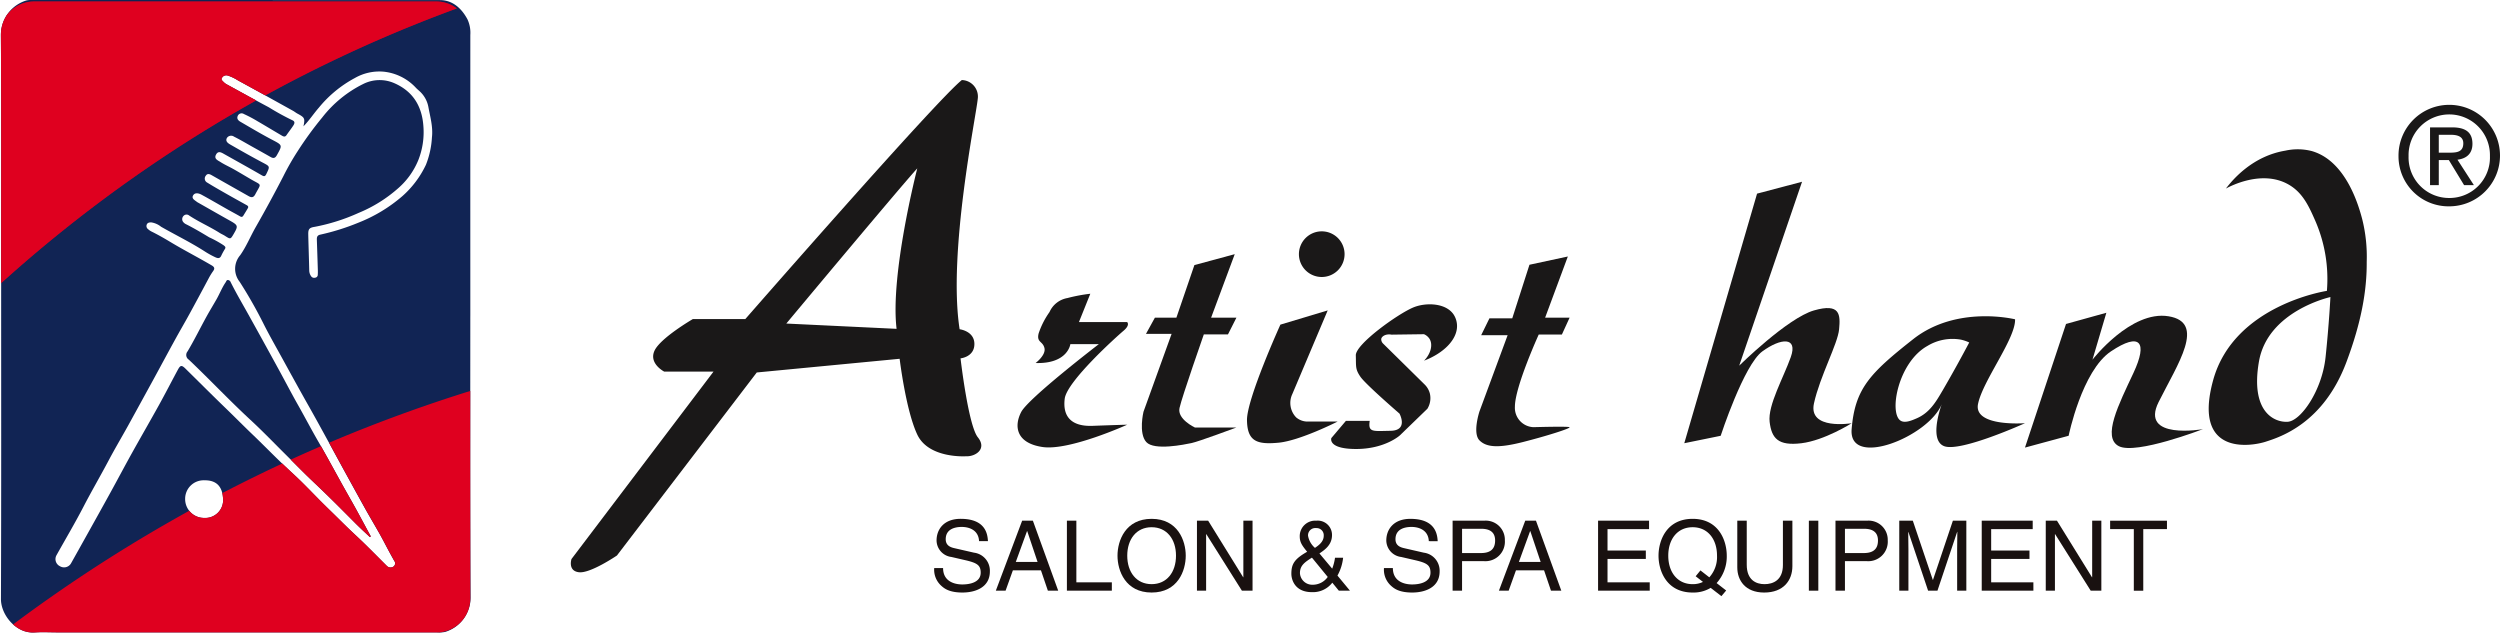 <svg id="Group_2329" data-name="Group 2329" xmlns="http://www.w3.org/2000/svg" xmlns:xlink="http://www.w3.org/1999/xlink" width="505.572" height="127.921" viewBox="0 0 505.572 127.921">
  <defs>
    <clipPath id="clip-path">
      <rect id="Rectangle_1068" data-name="Rectangle 1068" width="505.572" height="127.921" fill="none"/>
    </clipPath>
    <clipPath id="clip-path-2">
      <rect id="Rectangle_1066" data-name="Rectangle 1066" width="505.572" height="127.921" transform="translate(0 0)" fill="none"/>
    </clipPath>
    <clipPath id="clip-path-3">
      <path id="Path_10823" data-name="Path 10823" d="M45.637,57.09c-.741,1.069-1.2,2.288-1.838,3.411-.7,1.227-1.439,2.43-2.116,3.668-1.256,2.294-2.414,4.643-3.75,6.887a1.12,1.12,0,0,0,.244,1.673c4.218,4,8.205,8.238,12.477,12.188,2.5,2.311,4.855,4.77,7.274,7.164,1.8,1.783,3.562,3.608,5.408,5.343,2.954,2.781,5.816,5.652,8.669,8.532.907.915,1.866,1.776,2.8,2.662.061-.05.12-.1.179-.15-1.374-2.522-2.707-5.069-4.132-7.563-2.2-3.841-4.253-7.758-6.467-11.59-1.442-2.5-2.777-5.054-4.2-7.566-1.343-2.379-2.6-4.809-3.913-7.205Q53.233,69,50.162,63.477c-1.185-2.13-2.427-4.229-3.511-6.414a.662.662,0,0,0-.539-.436h-.029c-.289,0-.316.275-.446.463m-8.194,43.73a3.735,3.735,0,0,1,3.866-3.69c2.634-.047,3.672,1.435,3.807,3.743a3.616,3.616,0,0,1-3.835,3.866c-.056,0-.111,0-.166,0a3.825,3.825,0,0,1-3.672-3.923M64.512,21.753a24.018,24.018,0,0,1,7.272-5.979,9.951,9.951,0,0,1,5.757-1.285,10.326,10.326,0,0,1,6.515,3.193c.322.357.714.65,1.053.994a5.721,5.721,0,0,1,1.545,3,20.527,20.527,0,0,1,.711,6.094,17.718,17.718,0,0,1-1.213,5.538,19.69,19.69,0,0,1-4.8,6.38,30.853,30.853,0,0,1-8.842,5.332,46.416,46.416,0,0,1-7.748,2.43c-.657.148-.687.577-.67,1.088q.1,3.087.2,6.173c.008.272,0,.545-.015.817a.591.591,0,0,1-.538.625.731.731,0,0,1-.8-.283,2.079,2.079,0,0,1-.386-1.093c-.058-2.451-.15-4.9-.2-7.354-.026-1.123.226-1.386,1.313-1.557A39.184,39.184,0,0,0,72.5,43.064a28.294,28.294,0,0,0,8.079-5.049,15.113,15.113,0,0,0,4.006-5.621,15.292,15.292,0,0,0,1.034-6.918c-.287-4.032-2.129-7.035-5.91-8.673a7.4,7.4,0,0,0-6.221.161,23.966,23.966,0,0,0-8.317,6.78A70.429,70.429,0,0,0,60.178,30.6a51.5,51.5,0,0,0-2.858,5.013q-2.687,5.219-5.606,10.31c-1.075,1.881-1.9,3.928-3.138,5.686a4.216,4.216,0,0,0-.1,5.391,92.3,92.3,0,0,1,4.912,8.628c1.128,2.227,2.369,4.394,3.566,6.575,1.779,3.244,3.559,6.491,5.383,9.714,2.594,4.586,5.079,9.233,7.616,13.852,1.374,2.5,2.744,5.01,4.139,7.5,1.2,2.148,2.5,4.245,3.634,6.428q.978,1.882,2.017,3.729a.808.808,0,0,1-.154,1.147,1.062,1.062,0,0,1-1.4-.179c-2.143-2.126-4.24-4.3-6.461-6.344-1.747-1.607-3.389-3.317-5.1-4.955-2.548-2.437-4.908-5.073-7.513-7.444-2.742-2.5-5.3-5.172-7.975-7.732-1.851-1.773-3.651-3.6-5.5-5.382-2.725-2.631-5.4-5.314-8.1-7.97-.779-.766-1.04-.743-1.55.2-1.274,2.355-2.492,4.74-3.788,7.082-1.8,3.264-3.677,6.49-5.489,9.75-1.449,2.605-2.841,5.243-4.277,7.856-1.583,2.877-3.185,5.743-4.783,8.612q-1.623,2.916-3.256,5.828a1.612,1.612,0,0,1-2.253.615,1.592,1.592,0,0,1-.7-2.226c1.836-3.286,3.756-6.527,5.487-9.866,1.618-3.123,3.393-6.157,5.037-9.264,1.253-2.366,2.624-4.669,3.921-7.013q2.622-4.74,5.21-9.5c1.428-2.615,2.834-5.243,4.268-7.854.957-1.74,1.964-3.453,2.919-5.194q1.992-3.636,3.933-7.3a12.985,12.985,0,0,1,.894-1.462c.324-.453.34-.783-.274-1.143-2.776-1.63-5.645-3.094-8.4-4.759-1.23-.743-2.493-1.464-3.79-2.1a2.954,2.954,0,0,1-.666-.458.787.787,0,0,1-.289-.963c.172-.4.55-.431.926-.425a4.156,4.156,0,0,1,1.962.876c2.9,1.658,5.908,3.126,8.728,4.921a17.984,17.984,0,0,0,2.291,1.274c.512.229.91.243,1.172-.374a12.367,12.367,0,0,1,.738-1.343c.217-.374-.036-.522-.283-.729A21.118,21.118,0,0,0,42.3,47.976c-1.521-.921-3.052-1.823-4.639-2.627a1.648,1.648,0,0,1-.683-.565.943.943,0,0,1,.111-1.108.825.825,0,0,1,1.158-.112c1.988,1.314,4.185,2.26,6.194,3.535.329.209.7.354,1.027.564,1.149.738,1.146.744,1.8-.382.939-1.613.886-1.749-.835-2.71-2.125-1.187-4.237-2.4-6.355-3.6a1.564,1.564,0,0,1-.233-.14c-.436-.347-1.163-.683-.8-1.315.373-.661,1.153-.459,1.722-.15,1.8.98,3.567,2.017,5.352,3.025.811.459,1.638.89,2.444,1.357.321.186.5.081.669-.19.3-.49.606-.971.887-1.468.219-.386-.078-.532-.355-.685-1.315-.729-2.632-1.454-3.938-2.2-1.333-.759-2.667-1.517-3.971-2.326a.906.906,0,0,1-.237-1.36c.321-.5.757-.35,1.192-.1q3.729,2.124,7.47,4.23c.542.306.972.333,1.331-.345,1.249-2.362,1.407-1.733-.838-3.042-1.168-.681-2.325-1.381-3.5-2.047-.893-.5-1.841-.917-2.7-1.47-.5-.319-1.348-.621-.892-1.483s1.1-.428,1.7-.092c2.516,1.418,5.048,2.81,7.547,4.259.514.3.7.23.945-.277.75-1.557.742-1.5-.854-2.341-2.178-1.149-4.323-2.368-6.461-3.6-.453-.26-1.017-.646-.683-1.294a1.014,1.014,0,0,1,1.454-.291c1.239.617,2.431,1.33,3.641,2.006,1.259.7,2.521,1.4,3.773,2.118.554.317.913.224,1.239-.357,1.174-2.094,1.159-2.031-.991-3.162s-4.254-2.384-6.363-3.609c-.42-.244-.8-.592-.552-1.187a.845.845,0,0,1,1.236-.39,26.859,26.859,0,0,1,2.706,1.426c1.667.966,3.315,1.966,4.977,2.942.321.189.65.342.945-.091.458-.672.974-1.307,1.409-1.994.233-.367.352-.785-.248-1.026a51.126,51.126,0,0,1-4.744-2.615c-2.816-1.494-5.6-3.041-8.4-4.572a2.526,2.526,0,0,1-.728-.525c-.2-.245-.653-.48-.308-.906a.993.993,0,0,1,1.1-.424,8.887,8.887,0,0,1,2.121,1.007c3.729,2.026,7.436,4.094,11.149,6.152.29.161.546.383.838.539,1.511.81,1.585.959,1.243,2.6,1.165-1.171,2.06-2.565,3.147-3.807M6.395,0a3.888,3.888,0,0,0-1.08.1A7.258,7.258,0,0,0,.18,7.023c.115,16.6.053,33.2.053,49.793,0,21.445.039,42.889-.04,64.332-.012,3.268,3.147,7.034,6.782,6.759,1.536-.116,3.09-.02,4.636-.02q38.326,0,76.654,0c.14,0,.282,0,.423.008a4.2,4.2,0,0,0,1.386-.113,7.287,7.287,0,0,0,5.09-7.051c-.114-18.93-.055-37.86-.055-56.79q0-28.44,0-56.882a6.438,6.438,0,0,0-.59-3.167C93.377,1.753,91.583.022,88.96.019Q67.12,0,45.285,0,25.842,0,6.395,0" fill="none"/>
    </clipPath>
    <clipPath id="clip-path-4">
      <rect id="Rectangle_1067" data-name="Rectangle 1067" width="92.379" height="57.164" transform="translate(0 0.303)" fill="none"/>
    </clipPath>
  </defs>
  <g id="Group_2328" data-name="Group 2328" clip-path="url(#clip-path)">
    <g id="Group_2322" data-name="Group 2322">
      <g id="Group_2321" data-name="Group 2321" clip-path="url(#clip-path-2)">
        <path id="Path_10790" data-name="Path 10790" d="M197.75,88.437c-1.94-2.411-3.5-15.967-3.5-15.967s2.8-.265,2.8-2.9-2.987-2.987-2.987-2.987c-2.4-15.436,3.305-42.9,3.662-46.557a3.341,3.341,0,0,0-3.215-3.836c-5.079,4.01-43.79,48.338-43.79,48.338H140.109s-6.6,3.837-7.763,6.422,1.963,4.192,1.963,4.192H144.3l-28.726,37.907s-.8,2.411,1.516,2.676,7.673-3.388,7.673-3.388l28.278-37.013,28.893-2.767s1.251,10.432,3.571,15.337,9.9,4.375,9.9,4.375c1.781.091,4.283-1.426,2.342-3.836M181.314,66.5l-22.3-1.069S181.883,38.013,185.5,34.048c-.144.576-5.5,21.538-4.185,32.448" fill="#1a1818"/>
        <path id="Path_10791" data-name="Path 10791" d="M209.432,73.408s2.141-1.6,1.784-3.033-1.606-1.092-1.182-2.921a16.344,16.344,0,0,1,2.208-4.348,4.867,4.867,0,0,1,3.634-2.832,32.368,32.368,0,0,1,4.616-.869l-2.3,5.73h9.744s.692.558-.735,1.762-11.45,10.224-11.885,13.736,1.237,5.652,5.652,5.485,6.991-.234,6.991-.234S216.255,91.2,210.837,90.4s-5.787-4.281-4.315-7.091S222.209,69.6,222.209,69.6h-5.753s-.5,4.014-7.024,3.813" fill="#1a1818"/>
        <path id="Path_10792" data-name="Path 10792" d="M241.541,53.608,237.9,64.244h-4.348l-1.806,3.278h5.184l-5.686,15.754s-1.037,4.348.569,6.121,7.726.5,9.164.2,9.065-3.144,9.065-3.144h-8.4s-3.612-1.672-3.11-3.947,4.916-14.884,4.916-14.884h4.884l1.706-3.378h-5.118L249.7,51.4Z" fill="#1a1818"/>
        <path id="Path_10793" data-name="Path 10793" d="M258.934,65.649l9.565-2.876L261.341,79.7a4.2,4.2,0,0,0,.77,4.7,3.566,3.566,0,0,0,2.107.849h6.289s-7.627,3.88-11.974,4.281-6.289-.267-6.356-4.548,6.757-19.333,6.757-19.333" fill="#1a1818"/>
        <path id="Path_10794" data-name="Path 10794" d="M271.911,51.4a4.616,4.616,0,1,1-4.616-4.616,4.616,4.616,0,0,1,4.616,4.616" fill="#1a1818"/>
        <path id="Path_10795" data-name="Path 10795" d="M287.988,72.94c3.987-1.528,6.684-4.263,6.667-7.024a4.279,4.279,0,0,0-.683-2.3c-1.612-2.412-5.69-2.463-8.147-1.448-3.077,1.271-11.706,7.425-11.64,9.7s-.133,2.776.937,4.331,7.894,7.442,7.894,7.442,1.873,3.412-1.807,3.479-4.548.334-4.214-2.007h-4.816l-2.944,3.478s-.8,2.208,5.017,2.208,8.83-2.743,8.83-2.743l5.576-5.394a4.094,4.094,0,0,0,.512-3.035,3.952,3.952,0,0,0-1.07-1.873l-8.368-8.243a1.239,1.239,0,0,1-.407-.963c.1-.569.964-1.081,2.085-.872l6.556-.09a2.452,2.452,0,0,1,1.137.959c.689,1.144.281,2.95-1.115,4.393" fill="#1a1818"/>
        <path id="Path_10796" data-name="Path 10796" d="M309.3,53.541l-3.479,10.837h-4.615l-1.673,3.412h5.352L299.2,83.175s-1.472,4.415,0,5.887,4.014,1.539,8.763.334,9.834-2.809,9.432-3.01-7.291,0-7.291,0a3.919,3.919,0,0,1-3.746-4.147c0-4.014,4.816-14.583,4.816-14.583h4.683l1.561-3.412h-4.951l4.594-12.375Z" fill="#1a1818"/>
        <path id="Path_10797" data-name="Path 10797" d="M355.328,39.159,340.611,89.631l7.359-1.5s4.682-14.343,8.428-17.072,7.225-3,5.753,1.151-4.682,9.766-4.281,13.111,1.739,4.883,6.422,4.315,10.168-4.047,10.168-4.047-8.83,1.471-7.626-4.014,4.816-12.041,5.084-14.984.267-5.352-5.084-3.813-15.118,11.171-15.118,11.171l12.71-37.193Z" fill="#1a1818"/>
        <path id="Path_10798" data-name="Path 10798" d="M400.013,81.7c.94-4.685,7.627-13.244,7.491-17.126,0,0-11.774-2.941-20.6,4.011s-11.774,10.037-12.449,18.195c-.659,8.044,15.557,1.547,18.218-5.042-.5,1.418-2.426,7.407.516,8.5,3.343,1.228,16.323-4.655,16.323-4.655s-10.432.8-9.5-3.882m-7.224-2.632c-1.339,2.3-2.614,4.419-5.173,5.53-.988.429-2.425,1.053-3.3.446-2.34-1.616-.446-11.774,5.444-15.074a9.793,9.793,0,0,1,6.766-1.291,7.973,7.973,0,0,1,1.71.58c-1.453,2.75-3.264,6.062-5.443,9.809" fill="#1a1818"/>
        <path id="Path_10799" data-name="Path 10799" d="M417.808,65.515l-8.3,25,8.83-2.391s2.676-13.139,8.563-17.072,7.492-1.926,4.548,4.362-6.421,13.056-2.943,14.823S445.5,86.787,445.5,86.787s-12.843,2.275-8.964-5.485,9.633-16.086,2.007-17.342-15.385,8.78-15.385,8.78l2.809-9.492Z" fill="#1a1818"/>
        <path id="Path_10800" data-name="Path 10800" d="M477.7,44.29c-.629-2.357-3.169-11.8-10.265-13.76a11.521,11.521,0,0,0-5.254-.068c-6.664,1.1-10.682,5.883-12.039,7.672.834-.462,7.225-3.836,12.562-.879,2.965,1.637,4.216,4.458,5.52,7.414a29.437,29.437,0,0,1,2.342,14.155s-18.817,2.8-23.009,18.081,7.581,13.4,10.614,12.426,11.683-3.745,16.323-16.057c3.047-8.1,4.169-14.541,4.124-20.333a31.236,31.236,0,0,0-.918-8.651m-7.4,27.915c-.713,6.778-5,12.934-7.665,13.093s-7.589-1.948-5.807-12.2,14.45-13.025,14.45-13.025-.265,5.352-.978,12.13" fill="#1a1818"/>
        <path id="Path_10801" data-name="Path 10801" d="M197.993,109.439c-.1-2.188-1.913-2.878-3.509-2.878-1.2,0-3.233.335-3.233,2.483,0,1.2.847,1.6,1.675,1.794l4.042.927a3.676,3.676,0,0,1,3.213,3.785c0,3.352-3.115,4.278-5.54,4.278-2.622,0-3.647-.788-4.277-1.36a4.354,4.354,0,0,1-1.44-3.588h1.794c0,2.563,2.09,3.312,3.9,3.312,1.38,0,3.706-.355,3.706-2.385,0-1.479-.69-1.952-3.016-2.5l-2.9-.671A3.407,3.407,0,0,1,189.4,109.3c0-2.208,1.44-4.377,4.87-4.377,4.948,0,5.441,2.957,5.52,4.515Z" fill="#191110"/>
        <path id="Path_10802" data-name="Path 10802" d="M204.835,115.333l-1.478,4.12h-1.972l5.323-14.155h2.169L214,119.453h-2.09l-1.4-4.12Zm4.988-1.7-2.09-6.229h-.039l-2.267,6.229Z" fill="#191110"/>
        <path id="Path_10803" data-name="Path 10803" d="M217.671,117.758h7.176v1.695h-9.089V105.3h1.913Z" fill="#191110"/>
        <path id="Path_10804" data-name="Path 10804" d="M232.892,119.827c-5.284,0-6.9-4.4-6.9-7.452s1.616-7.451,6.9-7.451,6.9,4.4,6.9,7.451-1.617,7.452-6.9,7.452m0-13.208c-3.076,0-4.929,2.425-4.929,5.756s1.853,5.757,4.929,5.757,4.929-2.425,4.929-5.757-1.854-5.756-4.929-5.756" fill="#191110"/>
        <path id="Path_10805" data-name="Path 10805" d="M251.445,105.3H253.3v14.155h-2.15l-7.2-11.435h-.039v11.435h-1.853V105.3h2.267l7.077,11.434h.04Z" fill="#191110"/>
        <path id="Path_10806" data-name="Path 10806" d="M273,119.453h-2.248l-1.321-1.617a4.932,4.932,0,0,1-4.12,1.913c-3.529,0-4.16-2.622-4.16-3.707,0-1.932.571-2.977,3.193-4.455-1.024-1.262-1.5-1.912-1.5-3.134a3.129,3.129,0,0,1,3.352-3.155,2.884,2.884,0,0,1,3.174,2.918c0,1.991-1.5,3-2.543,3.706L269.408,115a9.826,9.826,0,0,0,.571-2.208h1.637a9.39,9.39,0,0,1-1.144,3.607Zm-7.689-6.683c-1.518.966-2.425,1.617-2.425,3.134a2.485,2.485,0,0,0,2.543,2.346,3.687,3.687,0,0,0,3.076-1.577Zm2.385-4.416a1.44,1.44,0,0,0-1.518-1.558,1.471,1.471,0,0,0-1.656,1.538,4.187,4.187,0,0,0,1.4,2.464c.75-.512,1.774-1.241,1.774-2.444" fill="#191110"/>
        <path id="Path_10807" data-name="Path 10807" d="M288.947,109.439c-.1-2.188-1.912-2.878-3.51-2.878-1.2,0-3.232.335-3.232,2.483,0,1.2.847,1.6,1.676,1.794l4.041.927a3.676,3.676,0,0,1,3.213,3.785c0,3.352-3.115,4.278-5.54,4.278-2.622,0-3.647-.788-4.278-1.36a4.357,4.357,0,0,1-1.439-3.588h1.8c0,2.563,2.088,3.312,3.9,3.312,1.38,0,3.706-.355,3.706-2.385,0-1.479-.69-1.952-3.017-2.5l-2.9-.671a3.407,3.407,0,0,1-3.017-3.331c0-2.208,1.44-4.377,4.869-4.377,4.949,0,5.442,2.957,5.521,4.515Z" fill="#191110"/>
        <path id="Path_10808" data-name="Path 10808" d="M295.671,119.453h-1.912V105.3h6.367a3.868,3.868,0,0,1,4.2,3.982,3.941,3.941,0,0,1-4.2,4.2h-4.455Zm0-7.61h3.805c1.716,0,2.879-.631,2.879-2.543,0-1.794-1.223-2.366-2.8-2.366h-3.884Z" fill="#191110"/>
        <path id="Path_10809" data-name="Path 10809" d="M306.574,115.333l-1.479,4.12h-1.971l5.323-14.155h2.169l5.125,14.155h-2.089l-1.4-4.12Zm4.988-1.7-2.09-6.229h-.04l-2.266,6.229Z" fill="#191110"/>
        <path id="Path_10810" data-name="Path 10810" d="M333.625,119.453H323.176V105.3h10.311v1.7h-8.4v4.337h7.747v1.695h-7.747v4.732h8.536Z" fill="#191110"/>
        <path id="Path_10811" data-name="Path 10811" d="M348.116,120.558l-2.168-1.676a6.7,6.7,0,0,1-3.647.946c-5.283,0-6.9-4.4-6.9-7.452s1.618-7.452,6.9-7.452,6.9,4.4,6.9,7.452a8.021,8.021,0,0,1-2.051,5.54l1.932,1.5Zm-4.238-5.205,1.794,1.4a6.105,6.105,0,0,0,1.558-4.377c0-3.332-1.854-5.756-4.929-5.756s-4.929,2.424-4.929,5.756,1.854,5.757,4.929,5.757a4.661,4.661,0,0,0,2.09-.454l-1.479-1.143Z" fill="#191110"/>
        <path id="Path_10812" data-name="Path 10812" d="M362.472,105.3v9.187c0,2.9-1.813,5.342-5.7,5.342-3.806,0-5.442-2.444-5.442-5.086V105.3h1.912v8.911c0,3.075,1.873,3.923,3.588,3.923,1.755,0,3.727-.808,3.727-3.884V105.3Z" fill="#191110"/>
        <rect id="Rectangle_1065" data-name="Rectangle 1065" width="1.912" height="14.155" transform="translate(365.804 105.298)" fill="#191110"/>
        <path id="Path_10813" data-name="Path 10813" d="M373.1,119.453h-1.912V105.3h6.368a3.868,3.868,0,0,1,4.2,3.982,3.942,3.942,0,0,1-4.2,4.2H373.1Zm0-7.61h3.8c1.716,0,2.879-.631,2.879-2.543,0-1.794-1.223-2.366-2.8-2.366H373.1Z" fill="#191110"/>
        <path id="Path_10814" data-name="Path 10814" d="M395.792,119.453v-8.359c0-.414.039-2.208.039-3.529h-.039l-3.982,11.888h-1.893l-3.982-11.868H385.9c0,1.3.039,3.1.039,3.509v8.359h-1.853V105.3h2.74l4.041,11.967h.04l4.022-11.967h2.721v14.155Z" fill="#191110"/>
        <path id="Path_10815" data-name="Path 10815" d="M411.211,119.453H400.762V105.3h10.31v1.7h-8.4v4.337h7.748v1.695h-7.748v4.732h8.537Z" fill="#191110"/>
        <path id="Path_10816" data-name="Path 10816" d="M423.1,105.3h1.853v14.155h-2.149l-7.2-11.435h-.039v11.435h-1.854V105.3h2.268l7.077,11.434h.04Z" fill="#191110"/>
        <path id="Path_10817" data-name="Path 10817" d="M426.729,105.3h11.493v1.7h-4.791v12.46h-1.912v-12.46h-4.79Z" fill="#191110"/>
        <path id="Path_10818" data-name="Path 10818" d="M485.047,31.572a10.263,10.263,0,1,1,10.289,10.155,10.115,10.115,0,0,1-10.289-10.155m10.289,8.467a8.18,8.18,0,0,0,8.2-8.467,8.229,8.229,0,1,0-16.453,0,8.192,8.192,0,0,0,8.253,8.467m-2.143-2.6h-1.769V25.757h4.448c2.761,0,4.127,1.018,4.127,3.323,0,2.09-1.313,3-3.028,3.215l3.322,5.145H498.31l-3.081-5.065h-2.036Zm2.117-6.565c1.5,0,2.84-.107,2.84-1.9,0-1.447-1.314-1.715-2.546-1.715h-2.411v3.617Z" fill="#1a1818"/>
        <path id="Path_10819" data-name="Path 10819" d="M95.11,63.939c0,18.93-.06,37.861.055,56.79a7.287,7.287,0,0,1-5.091,7.051,5.992,5.992,0,0,1-1.808.105q-38.328,0-76.655,0c-1.546,0-3.1-.1-4.636.019-3.634.275-6.794-3.49-6.782-6.758C.272,99.705.234,78.261.234,56.817c0-16.6.062-33.2-.054-49.794A7.258,7.258,0,0,1,5.315.1,3.93,3.93,0,0,1,6.4,0Q47.679,0,88.961.02c2.623,0,4.417,1.733,5.564,3.871a6.435,6.435,0,0,1,.589,3.167q-.009,28.44,0,56.881M61.365,25.561c.342-1.641.268-1.79-1.242-2.6-.292-.156-.549-.377-.839-.538-3.712-2.059-7.419-4.127-11.149-6.153a8.9,8.9,0,0,0-2.12-1.006.991.991,0,0,0-1.1.423c-.345.426.1.662.308.906a2.494,2.494,0,0,0,.728.525c2.8,1.532,5.585,3.079,8.4,4.573A51.117,51.117,0,0,0,59.1,24.305c.6.242.481.659.248,1.026-.435.687-.951,1.322-1.409,2-.3.432-.623.28-.945.091-1.661-.977-3.309-1.976-4.977-2.942a26.65,26.65,0,0,0-2.705-1.427.847.847,0,0,0-1.237.391c-.247.594.132.943.553,1.187,2.108,1.225,4.205,2.475,6.363,3.609s2.164,1.067.991,3.161c-.326.581-.685.675-1.24.358-1.252-.716-2.514-1.415-3.773-2.119-1.21-.676-2.4-1.388-3.641-2.005a1.013,1.013,0,0,0-1.454.29c-.333.648.231,1.035.684,1.3,2.137,1.227,4.282,2.446,6.461,3.6,1.6.841,1.6.783.853,2.34-.244.507-.43.577-.945.278-2.5-1.449-5.03-2.842-7.546-4.26-.6-.335-1.244-.768-1.7.093s.394,1.163.892,1.483c.86.552,1.808.965,2.7,1.47,1.176.665,2.333,1.366,3.5,2.046,2.246,1.309,2.088.68.838,3.042-.359.679-.788.651-1.33.346q-3.74-2.109-7.471-4.23c-.435-.248-.871-.4-1.192.1a.908.908,0,0,0,.237,1.361c1.3.808,2.639,1.566,3.972,2.326,1.305.744,2.622,1.469,3.937,2.2.277.153.575.3.356.685-.282.5-.591.979-.887,1.468-.165.272-.349.376-.669.191-.807-.467-1.634-.9-2.445-1.357-1.784-1.008-3.553-2.045-5.352-3.025-.569-.31-1.348-.511-1.722.149-.359.633.368.969.8,1.316a1.765,1.765,0,0,0,.234.14c2.117,1.2,4.229,2.412,6.355,3.6,1.721.961,1.774,1.1.834,2.709-.656,1.126-.652,1.12-1.8.383-.328-.211-.7-.356-1.027-.565-2.009-1.275-4.206-2.22-6.193-3.534a.824.824,0,0,0-1.158.111.943.943,0,0,0-.112,1.109,1.662,1.662,0,0,0,.683.565c1.588.8,3.119,1.706,4.64,2.626A21.235,21.235,0,0,1,45.217,49.6c.246.207.5.356.282.729a12.462,12.462,0,0,0-.738,1.343c-.262.617-.66.6-1.172.374a17.844,17.844,0,0,1-2.29-1.273c-2.821-1.8-5.828-3.264-8.728-4.921a4.156,4.156,0,0,0-1.963-.877c-.375-.005-.753.03-.925.426a.786.786,0,0,0,.288.963,2.973,2.973,0,0,0,.666.457c1.3.641,2.56,1.361,3.79,2.1,2.759,1.665,5.627,3.129,8.4,4.759.614.36.6.691.274,1.144a12.835,12.835,0,0,0-.9,1.461q-1.946,3.66-3.933,7.3c-.954,1.742-1.962,3.454-2.918,5.2-1.435,2.611-2.84,5.238-4.268,7.854q-2.6,4.755-5.211,9.5c-1.3,2.343-2.668,4.646-3.92,7.013-1.644,3.107-3.42,6.14-5.038,9.263-1.73,3.339-3.651,6.58-5.486,9.866a1.592,1.592,0,0,0,.7,2.226,1.612,1.612,0,0,0,2.254-.615q1.632-2.911,3.256-5.827c1.6-2.87,3.2-5.735,4.782-8.613,1.437-2.612,2.829-5.25,4.278-7.856,1.812-3.259,3.684-6.486,5.489-9.749,1.295-2.343,2.514-4.727,3.787-7.082.51-.943.771-.967,1.55-.2,2.7,2.656,5.377,5.339,8.1,7.97,1.845,1.782,3.646,3.609,5.5,5.382,2.674,2.561,5.233,5.236,7.975,7.732,2.6,2.371,4.964,5.008,7.512,7.444,1.713,1.638,3.355,3.348,5.1,4.955,2.221,2.042,4.318,4.218,6.461,6.345a1.065,1.065,0,0,0,1.4.179.81.81,0,0,0,.153-1.148q-1.042-1.847-2.016-3.729c-1.135-2.182-2.432-4.28-3.635-6.428-1.4-2.492-2.764-5-4.139-7.5-2.536-4.619-5.022-9.266-7.616-13.853-1.823-3.222-3.6-6.47-5.383-9.714-1.2-2.181-2.438-4.347-3.566-6.575A92.078,92.078,0,0,0,48.475,57a4.216,4.216,0,0,1,.1-5.39c1.24-1.759,2.063-3.805,3.139-5.686q2.913-5.1,5.6-10.311A51.573,51.573,0,0,1,60.178,30.6a70.317,70.317,0,0,1,4.993-6.852,23.951,23.951,0,0,1,8.317-6.781,7.4,7.4,0,0,1,6.22-.161c3.782,1.638,5.623,4.641,5.911,8.673A15.324,15.324,0,0,1,84.585,32.4a15.1,15.1,0,0,1-4.007,5.62A28.289,28.289,0,0,1,72.5,43.064a39.125,39.125,0,0,1-8.848,2.807c-1.087.171-1.338.435-1.313,1.557.054,2.452.146,4.9.2,7.355a2.08,2.08,0,0,0,.387,1.092.727.727,0,0,0,.8.283.591.591,0,0,0,.538-.625c.018-.271.024-.545.015-.816q-.093-3.087-.2-6.174c-.016-.51.013-.94.67-1.087a46.523,46.523,0,0,0,7.749-2.431,30.825,30.825,0,0,0,8.841-5.332,19.7,19.7,0,0,0,4.8-6.379,17.7,17.7,0,0,0,1.212-5.538c.242-2.073-.341-4.081-.711-6.094a5.713,5.713,0,0,0-1.545-3.006c-.338-.343-.73-.636-1.052-.993a10.321,10.321,0,0,0-6.515-3.193,9.946,9.946,0,0,0-5.758,1.284,24.028,24.028,0,0,0-7.271,5.979c-1.088,1.243-1.982,2.636-3.148,3.808M41.282,104.74a3.616,3.616,0,0,0,3.834-3.866c-.134-2.309-1.173-3.79-3.806-3.743a3.735,3.735,0,0,0-3.867,3.69,3.812,3.812,0,0,0,3.839,3.919m33.7,3.729c-1.375-2.523-2.708-5.07-4.133-7.564-2.2-3.841-4.252-7.758-6.467-11.59-1.442-2.494-2.777-5.054-4.2-7.566-1.344-2.379-2.6-4.809-3.914-7.205Q53.235,69,50.163,63.478c-1.186-2.13-2.427-4.229-3.512-6.415a.661.661,0,0,0-.538-.435c-.317-.019-.342.269-.476.462-.74,1.07-1.2,2.289-1.837,3.411-.7,1.227-1.439,2.43-2.117,3.668-1.255,2.294-2.414,4.643-3.749,6.888a1.118,1.118,0,0,0,.244,1.672c4.218,4,8.2,8.238,12.476,12.189,2.5,2.309,4.856,4.769,7.275,7.164,1.8,1.782,3.561,3.608,5.407,5.343,2.955,2.78,5.816,5.651,8.67,8.532.906.915,1.865,1.776,2.8,2.661l.179-.149" fill="#112454"/>
      </g>
    </g>
    <g id="Group_2327" data-name="Group 2327">
      <g id="Group_2326" data-name="Group 2326" clip-path="url(#clip-path-3)">
        <path id="Path_10820" data-name="Path 10820" d="M95.108,79.059v41.97a6.892,6.892,0,0,1-6.891,6.892H6.9a6.905,6.905,0,0,1-4.375-1.554A308.274,308.274,0,0,1,67.391,89.173C77,85.132,86.291,81.8,95.108,79.059" fill="#df001f"/>
        <g id="Group_2325" data-name="Group 2325" opacity="0.57">
          <g id="Group_2324" data-name="Group 2324">
            <g id="Group_2323" data-name="Group 2323" clip-path="url(#clip-path-4)">
              <path id="Path_10821" data-name="Path 10821" d="M92.379,1.706A282.333,282.333,0,0,0,0,57.467V7.2A6.9,6.9,0,0,1,6.9.3H88.217a6.867,6.867,0,0,1,4.162,1.4" fill="#df001f"/>
            </g>
          </g>
        </g>
        <path id="Path_10822" data-name="Path 10822" d="M92.379,1.706A282.333,282.333,0,0,0,0,57.467V7.2A6.9,6.9,0,0,1,6.9.3H88.217a6.867,6.867,0,0,1,4.162,1.4" fill="#df001f"/>
      </g>
    </g>
  </g>
</svg>
